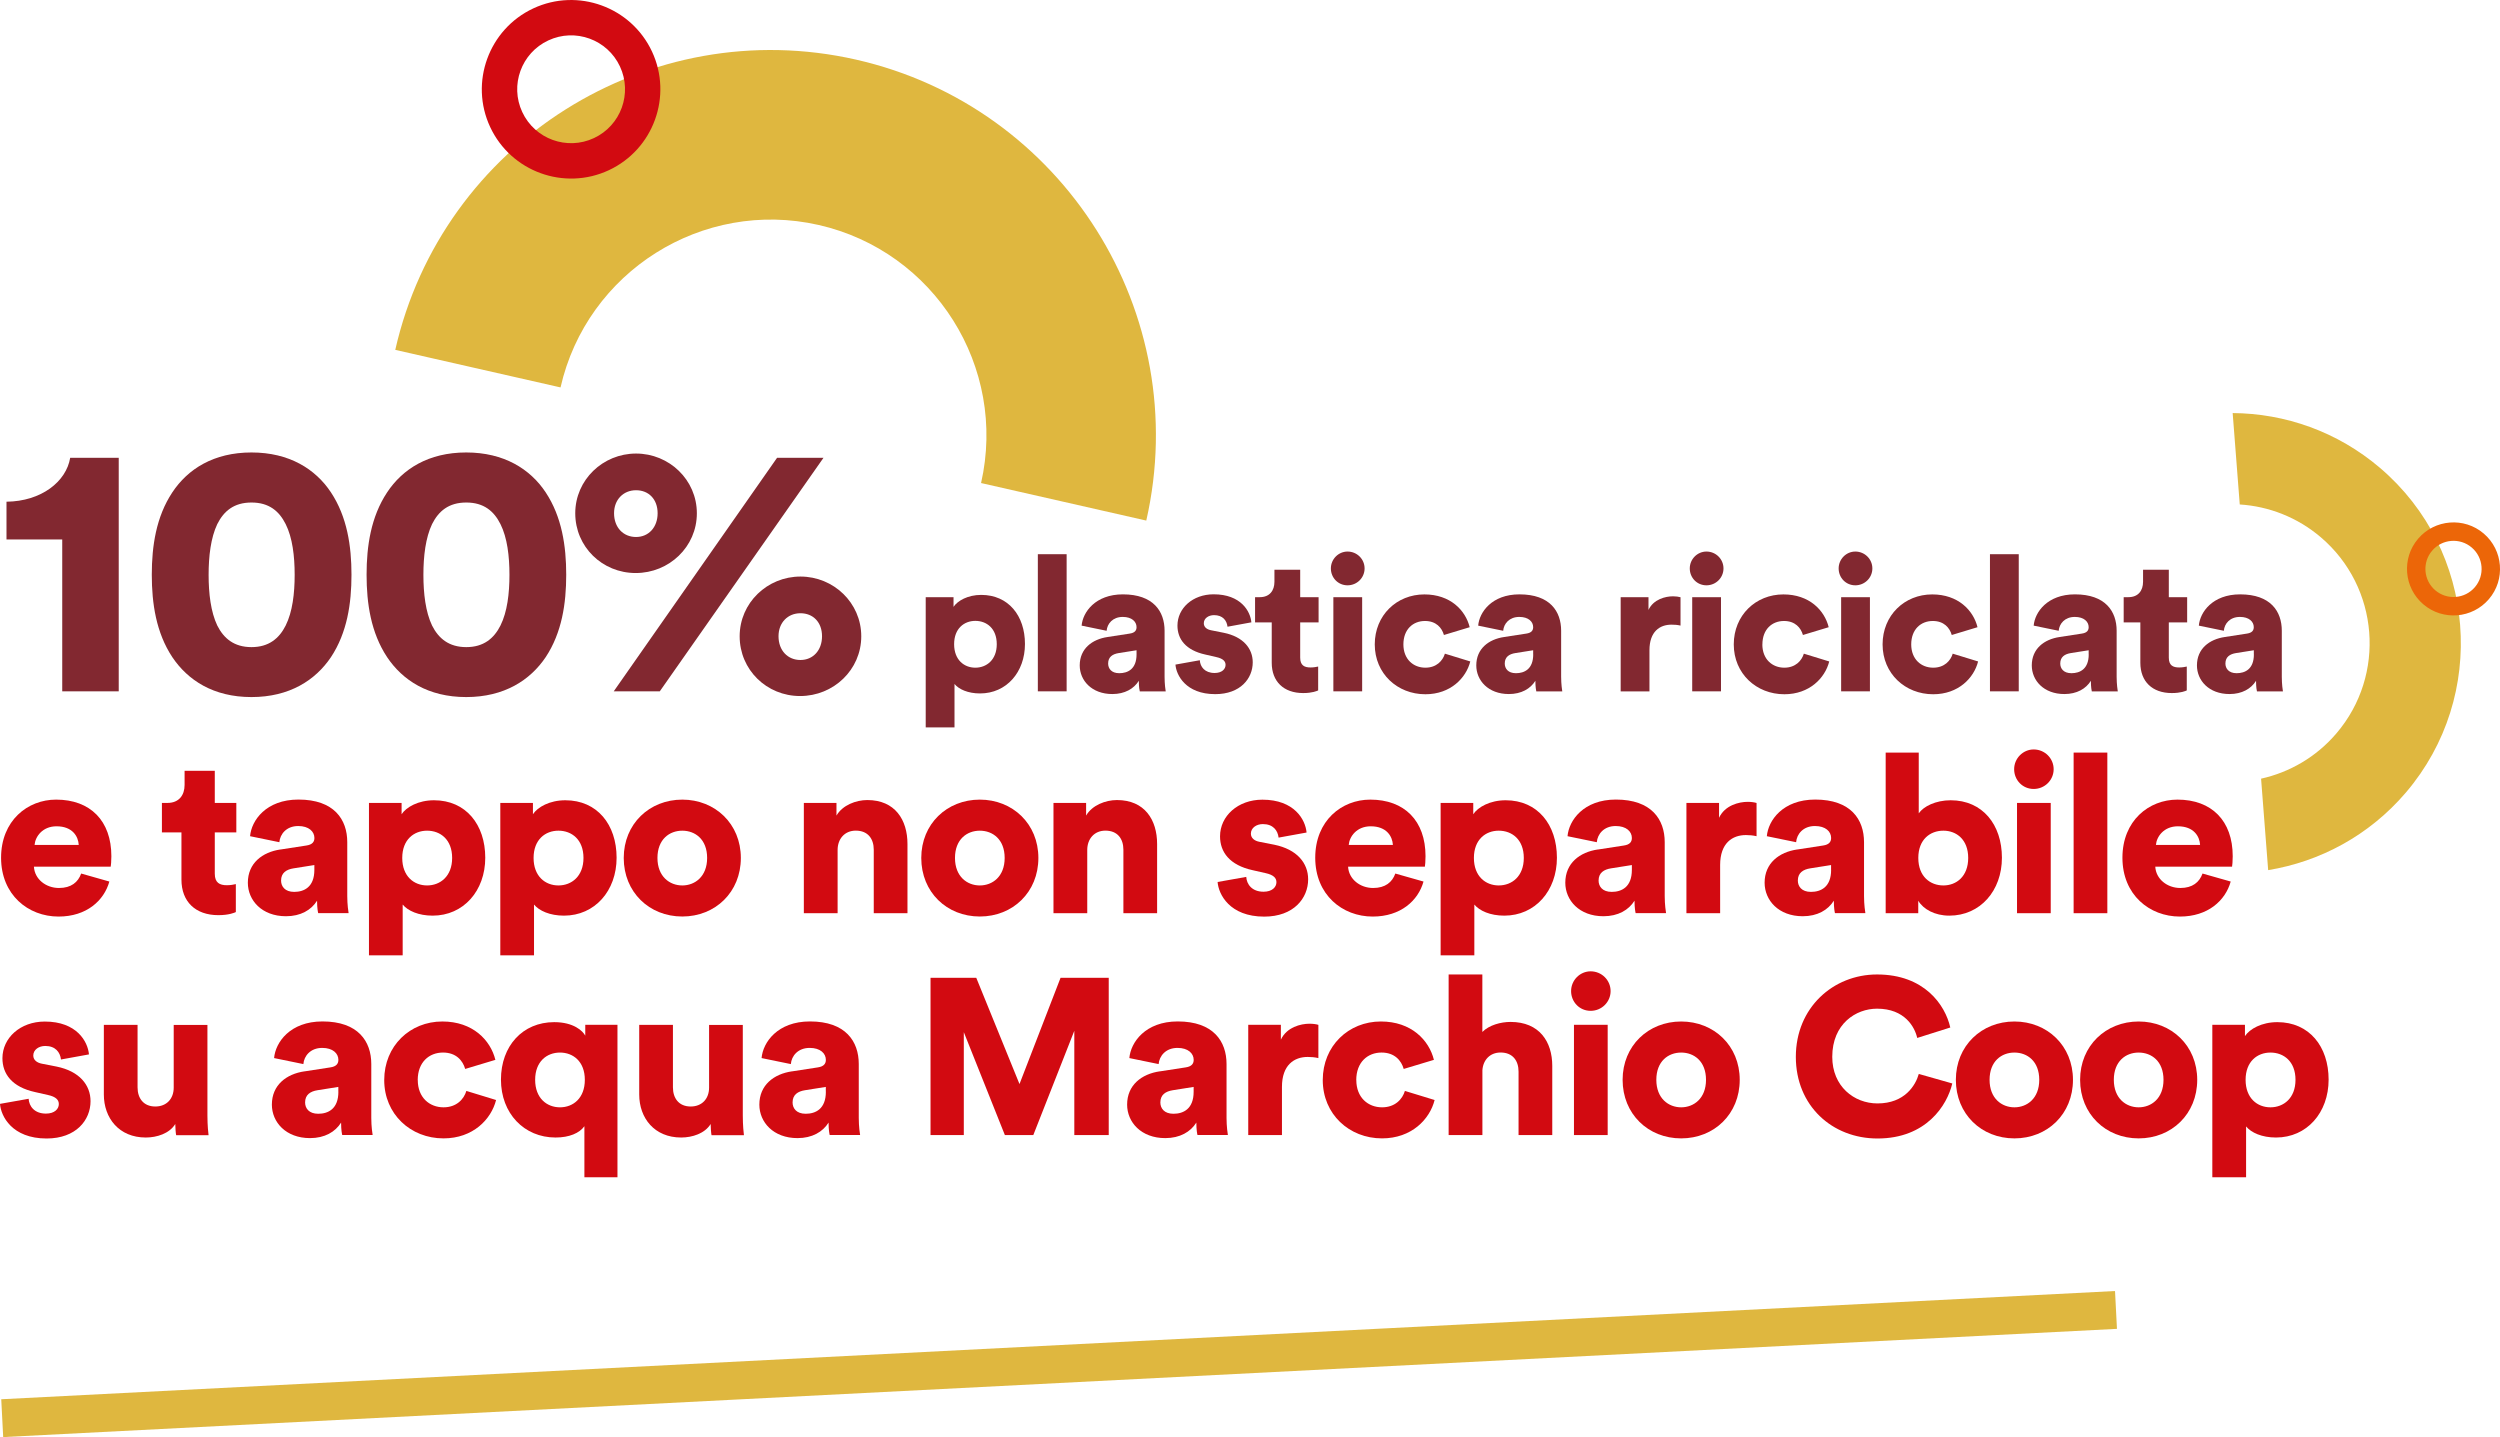 <?xml version="1.0" encoding="UTF-8"?>
<svg xmlns="http://www.w3.org/2000/svg" id="Livello_2" width="461.97" height="265.56" viewBox="0 0 461.97 265.56">
  <defs>
    <style>.cls-1{fill:#ec6608;}.cls-2{fill:#822830;}.cls-3{fill:#d20a11;}.cls-4{fill:#dfb73f;}.cls-5{fill:none;stroke:#dfb73f;stroke-miterlimit:10;stroke-width:7px;}</style>
  </defs>
  <g id="Livello_1-2">
    <g>
      <path class="cls-4" d="M211.83,96.2l-30.54-6.94c4.87-21.43-8.6-42.82-30.02-47.69-21.43-4.87-42.82,8.6-47.69,30.02l-30.54-6.94C81.73,26.37,119.93,2.32,158.2,11.02c38.27,8.7,62.32,46.91,53.62,85.17h0Z"></path>
      <g>
        <path class="cls-2" d="M11.5,127.75v-28.06H1.2v-6.98c6.45-.07,11.04-3.72,11.77-8.11h8.97v43.15H11.5Z"></path>
        <path class="cls-2" d="M31.84,90.99c2.86-4.32,7.65-7.38,14.63-7.38s11.83,3.06,14.69,7.38c2.99,4.52,3.79,9.91,3.79,15.22s-.8,10.7-3.79,15.22c-2.86,4.25-7.65,7.38-14.69,7.38s-11.77-3.12-14.63-7.38c-2.99-4.52-3.79-9.91-3.79-15.22s.8-10.7,3.79-15.22Zm8.31,24.6c1.2,2.39,3.12,3.99,6.32,3.99s5.12-1.6,6.32-3.99c1.26-2.53,1.66-5.92,1.66-9.37s-.4-6.85-1.66-9.37c-1.2-2.39-3.06-3.99-6.32-3.99s-5.12,1.6-6.32,3.99c-1.2,2.53-1.6,5.92-1.6,9.37s.4,6.85,1.6,9.37Z"></path>
        <path class="cls-2" d="M71.53,90.99c2.86-4.32,7.64-7.38,14.62-7.38s11.83,3.06,14.69,7.38c2.99,4.52,3.79,9.91,3.79,15.22s-.8,10.7-3.79,15.22c-2.86,4.25-7.65,7.38-14.69,7.38s-11.77-3.12-14.62-7.38c-2.99-4.52-3.79-9.91-3.79-15.22s.8-10.7,3.79-15.22Zm8.31,24.6c1.2,2.39,3.12,3.99,6.32,3.99s5.12-1.6,6.32-3.99c1.26-2.53,1.66-5.92,1.66-9.37s-.4-6.85-1.66-9.37c-1.2-2.39-3.06-3.99-6.32-3.99s-5.12,1.6-6.32,3.99c-1.2,2.53-1.6,5.92-1.6,9.37s.4,6.85,1.6,9.37Z"></path>
        <path class="cls-2" d="M117.53,83.81c6.12,0,11.24,4.85,11.24,11.04s-5.12,11.04-11.3,11.04-11.17-4.85-11.17-11.04,5.12-11.04,11.24-11.04Zm-4.12,43.94l30.18-43.15h8.58l-30.25,43.15h-8.51Zm4.12-28.52c2.33,0,3.99-1.79,3.99-4.39s-1.66-4.25-3.99-4.25-4.06,1.73-4.06,4.25c0,2.66,1.73,4.39,4.06,4.39Zm30.38,7.31c6.12,0,11.24,4.85,11.24,11.04s-5.12,11.04-11.3,11.04-11.17-4.85-11.17-11.04,5.12-11.04,11.24-11.04Zm0,15.42c2.33,0,3.99-1.79,3.99-4.39s-1.66-4.25-3.99-4.25-4.05,1.73-4.05,4.25c0,2.66,1.73,4.39,4.05,4.39Z"></path>
        <path class="cls-2" d="M171.06,134.4v-24.05h5.14v1.79c.74-1.12,2.63-2.21,5.11-2.21,5.04,0,8.09,3.85,8.09,9.07s-3.43,9.14-8.3,9.14c-2.24,0-3.92-.77-4.72-1.75v8.02h-5.32Zm9.17-19.67c-2.06,0-3.92,1.4-3.92,4.31s1.86,4.34,3.92,4.34,3.96-1.44,3.96-4.34-1.86-4.31-3.96-4.31Z"></path>
        <path class="cls-2" d="M191.78,127.75v-25.34h5.32v25.34h-5.32Z"></path>
        <path class="cls-2" d="M204.66,117.71l4.1-.63c.95-.14,1.26-.59,1.26-1.19,0-1.02-.88-1.89-2.55-1.89-1.86,0-2.87,1.26-2.98,2.56l-4.62-.95c.21-2.48,2.52-5.78,7.63-5.78,5.63,0,7.7,3.15,7.7,6.72v8.51c0,1.37,.17,2.52,.21,2.7h-4.79c-.04-.14-.18-.77-.18-1.96-.91,1.47-2.59,2.45-4.9,2.45-3.81,0-6.02-2.52-6.02-5.29,0-3.08,2.28-4.83,5.15-5.25Zm5.36,3.22v-.77l-3.29,.52c-1.12,.18-1.96,.7-1.96,1.93,0,.91,.59,1.79,2.06,1.79,1.58,0,3.19-.77,3.19-3.47Z"></path>
        <path class="cls-2" d="M221.71,122.01c.07,1.19,.91,2.35,2.73,2.35,1.37,0,2.03-.73,2.03-1.5,0-.63-.42-1.16-1.71-1.44l-2-.46c-3.71-.81-5.18-2.91-5.18-5.36,0-3.19,2.8-5.78,6.69-5.78,5.04,0,6.79,3.15,6.97,5.18l-4.41,.81c-.14-1.16-.88-2.14-2.49-2.14-1.02,0-1.89,.59-1.89,1.5,0,.74,.6,1.16,1.37,1.3l2.31,.46c3.61,.73,5.36,2.91,5.36,5.46,0,2.98-2.28,5.88-6.93,5.88-5.46,0-7.21-3.54-7.35-5.46l4.52-.81Z"></path>
        <path class="cls-2" d="M240.26,110.35h3.4v4.66h-3.4v6.51c0,1.44,.77,1.82,1.92,1.82,.56,0,1.09-.1,1.4-.17v4.41c-.21,.1-1.08,.49-2.77,.49-3.61,0-5.81-2.14-5.81-5.6v-7.46h-3.08v-4.66h.88c1.82,0,2.7-1.23,2.7-2.83v-2.24h4.76v5.08Z"></path>
        <path class="cls-2" d="M249.01,101.92c1.75,0,3.15,1.4,3.15,3.12s-1.4,3.12-3.15,3.12-3.08-1.4-3.08-3.12,1.4-3.12,3.08-3.12Zm-2.62,25.83v-17.4h5.32v17.4h-5.32Z"></path>
        <path class="cls-2" d="M259.33,119.07c0,2.77,1.86,4.31,4.06,4.31,2.06,0,3.22-1.29,3.61-2.59l4.69,1.44c-.77,3.05-3.64,6.06-8.3,6.06-5.18,0-9.35-3.82-9.35-9.21s4.06-9.24,9.17-9.24c4.8,0,7.6,2.94,8.37,6.06l-4.76,1.44c-.38-1.33-1.43-2.59-3.5-2.59-2.21,0-3.99,1.54-3.99,4.34Z"></path>
        <path class="cls-2" d="M277.95,117.71l4.1-.63c.95-.14,1.26-.59,1.26-1.19,0-1.02-.88-1.89-2.56-1.89-1.86,0-2.87,1.26-2.98,2.56l-4.62-.95c.21-2.48,2.52-5.78,7.63-5.78,5.64,0,7.7,3.15,7.7,6.72v8.51c0,1.37,.18,2.52,.21,2.7h-4.8c-.03-.14-.17-.77-.17-1.96-.91,1.47-2.59,2.45-4.9,2.45-3.82,0-6.02-2.52-6.02-5.29,0-3.08,2.28-4.83,5.15-5.25Zm5.36,3.22v-.77l-3.29,.52c-1.12,.18-1.96,.7-1.96,1.93,0,.91,.59,1.79,2.07,1.79,1.57,0,3.19-.77,3.19-3.47Z"></path>
        <path class="cls-2" d="M310.54,115.6c-.59-.14-1.15-.17-1.68-.17-2.14,0-4.06,1.26-4.06,4.73v7.6h-5.32v-17.4h5.14v2.35c.91-1.96,3.12-2.52,4.52-2.52,.53,0,1.05,.07,1.4,.17v5.25Z"></path>
        <path class="cls-2" d="M315.33,101.92c1.75,0,3.15,1.4,3.15,3.12s-1.4,3.12-3.15,3.12-3.08-1.4-3.08-3.12,1.4-3.12,3.08-3.12Zm-2.63,25.83v-17.4h5.32v17.4h-5.32Z"></path>
        <path class="cls-2" d="M325.66,119.07c0,2.77,1.86,4.31,4.06,4.31,2.06,0,3.22-1.29,3.61-2.59l4.69,1.44c-.77,3.05-3.64,6.06-8.29,6.06-5.18,0-9.35-3.82-9.35-9.21s4.06-9.24,9.17-9.24c4.8,0,7.6,2.94,8.37,6.06l-4.76,1.44c-.38-1.33-1.44-2.59-3.5-2.59-2.21,0-3.99,1.54-3.99,4.34Z"></path>
        <path class="cls-2" d="M342.84,101.92c1.75,0,3.15,1.4,3.15,3.12s-1.4,3.12-3.15,3.12-3.08-1.4-3.08-3.12,1.4-3.12,3.08-3.12Zm-2.62,25.83v-17.4h5.32v17.4h-5.32Z"></path>
        <path class="cls-2" d="M353.17,119.07c0,2.77,1.86,4.31,4.06,4.31,2.07,0,3.22-1.29,3.61-2.59l4.69,1.44c-.77,3.05-3.64,6.06-8.3,6.06-5.18,0-9.35-3.82-9.35-9.21s4.06-9.24,9.17-9.24c4.79,0,7.6,2.94,8.37,6.06l-4.76,1.44c-.38-1.33-1.44-2.59-3.5-2.59-2.21,0-3.99,1.54-3.99,4.34Z"></path>
        <path class="cls-2" d="M367.72,127.75v-25.34h5.32v25.34h-5.32Z"></path>
        <path class="cls-2" d="M380.6,117.71l4.1-.63c.95-.14,1.26-.59,1.26-1.19,0-1.02-.88-1.89-2.56-1.89-1.86,0-2.87,1.26-2.98,2.56l-4.62-.95c.21-2.48,2.52-5.78,7.63-5.78,5.64,0,7.7,3.15,7.7,6.72v8.51c0,1.37,.18,2.52,.21,2.7h-4.8c-.03-.14-.17-.77-.17-1.96-.91,1.47-2.59,2.45-4.9,2.45-3.82,0-6.02-2.52-6.02-5.29,0-3.08,2.28-4.83,5.15-5.25Zm5.36,3.22v-.77l-3.29,.52c-1.12,.18-1.96,.7-1.96,1.93,0,.91,.59,1.79,2.07,1.79,1.57,0,3.19-.77,3.19-3.47Z"></path>
        <path class="cls-2" d="M400.77,110.35h3.39v4.66h-3.39v6.51c0,1.44,.77,1.82,1.92,1.82,.56,0,1.08-.1,1.4-.17v4.41c-.21,.1-1.08,.49-2.77,.49-3.61,0-5.81-2.14-5.81-5.6v-7.46h-3.08v-4.66h.88c1.82,0,2.7-1.23,2.7-2.83v-2.24h4.76v5.08Z"></path>
        <path class="cls-2" d="M411.12,117.71l4.09-.63c.95-.14,1.26-.59,1.26-1.19,0-1.02-.88-1.89-2.56-1.89-1.86,0-2.87,1.26-2.97,2.56l-4.62-.95c.21-2.48,2.52-5.78,7.63-5.78,5.64,0,7.7,3.15,7.7,6.72v8.51c0,1.37,.17,2.52,.21,2.7h-4.8c-.04-.14-.17-.77-.17-1.96-.91,1.47-2.59,2.45-4.9,2.45-3.82,0-6.02-2.52-6.02-5.29,0-3.08,2.28-4.83,5.15-5.25Zm5.36,3.22v-.77l-3.29,.52c-1.12,.18-1.96,.7-1.96,1.93,0,.91,.6,1.79,2.07,1.79,1.58,0,3.19-.77,3.19-3.47Z"></path>
        <path class="cls-3" d="M20.21,162.89c-.98,3.53-4.22,6.48-9.39,6.48-5.62,0-10.62-4.02-10.62-10.87s4.88-10.74,10.17-10.74c6.31,0,10.21,3.9,10.21,10.46,0,.86-.08,1.8-.12,1.93H6.27c.12,2.3,2.21,3.94,4.63,3.94,2.26,0,3.53-1.07,4.1-2.67l5.21,1.48Zm-5.66-6.76c-.08-1.56-1.15-3.44-4.1-3.44-2.62,0-3.94,1.93-4.06,3.44H14.56Z"></path>
        <path class="cls-3" d="M39.69,148.37h3.98v5.45h-3.98v7.63c0,1.68,.9,2.13,2.25,2.13,.66,0,1.27-.12,1.64-.21v5.17c-.25,.12-1.27,.57-3.24,.57-4.22,0-6.81-2.5-6.81-6.56v-8.73h-3.61v-5.45h1.03c2.13,0,3.16-1.44,3.16-3.32v-2.62h5.58v5.95Z"></path>
        <path class="cls-3" d="M51.82,156.98l4.8-.74c1.11-.16,1.48-.7,1.48-1.39,0-1.19-1.03-2.21-2.99-2.21-2.17,0-3.36,1.48-3.49,2.99l-5.41-1.11c.25-2.91,2.95-6.77,8.94-6.77,6.6,0,9.02,3.69,9.02,7.87v9.96c0,1.6,.21,2.95,.25,3.16h-5.62c-.04-.16-.21-.9-.21-2.3-1.07,1.72-3.03,2.87-5.74,2.87-4.47,0-7.05-2.95-7.05-6.19,0-3.61,2.67-5.66,6.03-6.15Zm6.27,3.77v-.9l-3.85,.61c-1.31,.21-2.3,.82-2.3,2.26,0,1.07,.7,2.09,2.42,2.09,1.84,0,3.73-.9,3.73-4.06Z"></path>
        <path class="cls-3" d="M68.18,176.54v-28.17h6.03v2.09c.86-1.31,3.08-2.58,5.99-2.58,5.9,0,9.47,4.51,9.47,10.62s-4.02,10.7-9.72,10.7c-2.62,0-4.59-.9-5.54-2.05v9.39h-6.23Zm10.74-23.04c-2.42,0-4.59,1.64-4.59,5.04s2.17,5.08,4.59,5.08,4.63-1.68,4.63-5.08-2.17-5.04-4.63-5.04Z"></path>
        <path class="cls-3" d="M92.45,176.54v-28.17h6.03v2.09c.86-1.31,3.07-2.58,5.99-2.58,5.9,0,9.47,4.51,9.47,10.62s-4.02,10.7-9.72,10.7c-2.62,0-4.59-.9-5.54-2.05v9.39h-6.23Zm10.74-23.04c-2.42,0-4.59,1.64-4.59,5.04s2.17,5.08,4.59,5.08,4.63-1.68,4.63-5.08-2.17-5.04-4.63-5.04Z"></path>
        <path class="cls-3" d="M136.9,158.54c0,6.31-4.71,10.82-10.82,10.82s-10.82-4.51-10.82-10.82,4.76-10.78,10.82-10.78,10.82,4.47,10.82,10.78Zm-6.23,0c0-3.44-2.21-5.04-4.59-5.04s-4.59,1.6-4.59,5.04,2.26,5.08,4.59,5.08,4.59-1.64,4.59-5.08Z"></path>
        <path class="cls-3" d="M154.77,168.75h-6.23v-20.38h6.03v2.34c1.11-1.93,3.61-2.87,5.7-2.87,5.12,0,7.42,3.65,7.42,8.12v12.79h-6.23v-11.73c0-2.01-1.07-3.53-3.32-3.53-2.05,0-3.36,1.52-3.36,3.57v11.69Z"></path>
        <path class="cls-3" d="M191.88,158.54c0,6.31-4.71,10.82-10.82,10.82s-10.82-4.51-10.82-10.82,4.76-10.78,10.82-10.78,10.82,4.47,10.82,10.78Zm-6.23,0c0-3.44-2.21-5.04-4.59-5.04s-4.59,1.6-4.59,5.04,2.25,5.08,4.59,5.08,4.59-1.64,4.59-5.08Z"></path>
        <path class="cls-3" d="M200.9,168.75h-6.23v-20.38h6.03v2.34c1.11-1.93,3.61-2.87,5.7-2.87,5.12,0,7.42,3.65,7.42,8.12v12.79h-6.23v-11.73c0-2.01-1.07-3.53-3.32-3.53-2.05,0-3.36,1.52-3.36,3.57v11.69Z"></path>
        <path class="cls-3" d="M230.29,162.03c.08,1.39,1.07,2.75,3.2,2.75,1.6,0,2.38-.86,2.38-1.76,0-.74-.49-1.35-2.01-1.68l-2.34-.53c-4.35-.94-6.07-3.4-6.07-6.27,0-3.73,3.28-6.77,7.83-6.77,5.9,0,7.95,3.69,8.16,6.07l-5.17,.94c-.16-1.35-1.03-2.5-2.91-2.5-1.19,0-2.21,.7-2.21,1.76,0,.86,.7,1.35,1.6,1.52l2.71,.53c4.22,.86,6.27,3.4,6.27,6.4,0,3.48-2.66,6.89-8.12,6.89-6.4,0-8.45-4.14-8.61-6.4l5.29-.94Z"></path>
        <path class="cls-3" d="M263.05,162.89c-.98,3.53-4.22,6.48-9.39,6.48-5.62,0-10.62-4.02-10.62-10.87s4.88-10.74,10.17-10.74c6.31,0,10.21,3.9,10.21,10.46,0,.86-.08,1.8-.12,1.93h-14.19c.12,2.3,2.21,3.94,4.63,3.94,2.25,0,3.53-1.07,4.1-2.67l5.21,1.48Zm-5.66-6.76c-.08-1.56-1.15-3.44-4.1-3.44-2.62,0-3.94,1.93-4.06,3.44h8.16Z"></path>
        <path class="cls-3" d="M266.21,176.54v-28.17h6.03v2.09c.86-1.31,3.08-2.58,5.99-2.58,5.9,0,9.47,4.51,9.47,10.62s-4.02,10.7-9.72,10.7c-2.62,0-4.59-.9-5.54-2.05v9.39h-6.23Zm10.74-23.04c-2.42,0-4.59,1.64-4.59,5.04s2.17,5.08,4.59,5.08,4.63-1.68,4.63-5.08-2.17-5.04-4.63-5.04Z"></path>
        <path class="cls-3" d="M295.28,156.98l4.8-.74c1.11-.16,1.47-.7,1.47-1.39,0-1.19-1.02-2.21-2.99-2.21-2.17,0-3.36,1.48-3.49,2.99l-5.41-1.11c.25-2.91,2.95-6.77,8.94-6.77,6.6,0,9.02,3.69,9.02,7.87v9.96c0,1.6,.21,2.95,.25,3.16h-5.62c-.04-.16-.21-.9-.21-2.3-1.07,1.72-3.03,2.87-5.74,2.87-4.47,0-7.05-2.95-7.05-6.19,0-3.61,2.66-5.66,6.03-6.15Zm6.27,3.77v-.9l-3.85,.61c-1.31,.21-2.3,.82-2.3,2.26,0,1.07,.7,2.09,2.42,2.09,1.85,0,3.73-.9,3.73-4.06Z"></path>
        <path class="cls-3" d="M324.59,154.52c-.7-.16-1.35-.21-1.97-.21-2.5,0-4.76,1.48-4.76,5.54v8.9h-6.23v-20.38h6.03v2.75c1.07-2.3,3.65-2.95,5.29-2.95,.62,0,1.23,.08,1.64,.21v6.15Z"></path>
        <path class="cls-3" d="M332.09,156.98l4.8-.74c1.11-.16,1.48-.7,1.48-1.39,0-1.19-1.02-2.21-2.99-2.21-2.17,0-3.36,1.48-3.48,2.99l-5.41-1.11c.25-2.91,2.95-6.77,8.94-6.77,6.6,0,9.02,3.69,9.02,7.87v9.96c0,1.6,.21,2.95,.25,3.16h-5.62c-.04-.16-.21-.9-.21-2.3-1.07,1.72-3.03,2.87-5.74,2.87-4.47,0-7.05-2.95-7.05-6.19,0-3.61,2.67-5.66,6.03-6.15Zm6.27,3.77v-.9l-3.85,.61c-1.31,.21-2.29,.82-2.29,2.26,0,1.07,.7,2.09,2.42,2.09,1.85,0,3.73-.9,3.73-4.06Z"></path>
        <path class="cls-3" d="M348.45,168.75v-29.68h6.11v11.23c.86-1.27,3.12-2.42,5.9-2.42,5.9,0,9.47,4.51,9.47,10.62s-4.02,10.7-9.72,10.7c-2.71,0-4.8-1.19-5.74-2.75v2.3h-6.03Zm10.66-15.25c-2.42,0-4.63,1.6-4.63,5.04s2.21,5.08,4.63,5.08,4.59-1.68,4.59-5.08-2.17-5.04-4.59-5.04Z"></path>
        <path class="cls-3" d="M375.8,138.49c2.05,0,3.69,1.64,3.69,3.65s-1.64,3.65-3.69,3.65-3.61-1.64-3.61-3.65,1.64-3.65,3.61-3.65Zm-3.08,30.26v-20.38h6.23v20.38h-6.23Z"></path>
        <path class="cls-3" d="M383.18,168.75v-29.68h6.23v29.68h-6.23Z"></path>
        <path class="cls-3" d="M412.21,162.89c-.98,3.53-4.22,6.48-9.39,6.48-5.62,0-10.62-4.02-10.62-10.87s4.88-10.74,10.17-10.74c6.31,0,10.21,3.9,10.21,10.46,0,.86-.08,1.8-.12,1.93h-14.19c.12,2.3,2.21,3.94,4.63,3.94,2.25,0,3.53-1.07,4.1-2.67l5.21,1.48Zm-5.66-6.76c-.08-1.56-1.15-3.44-4.1-3.44-2.62,0-3.94,1.93-4.06,3.44h8.16Z"></path>
        <path class="cls-3" d="M5.29,203.03c.08,1.39,1.07,2.75,3.2,2.75,1.6,0,2.38-.86,2.38-1.76,0-.74-.49-1.35-2.01-1.68l-2.34-.53c-4.35-.94-6.07-3.4-6.07-6.27,0-3.73,3.28-6.77,7.83-6.77,5.9,0,7.95,3.69,8.16,6.07l-5.17,.94c-.16-1.35-1.03-2.5-2.91-2.5-1.19,0-2.21,.7-2.21,1.76,0,.86,.7,1.35,1.6,1.52l2.71,.53c4.22,.86,6.27,3.4,6.27,6.4,0,3.48-2.67,6.89-8.12,6.89-6.4,0-8.45-4.14-8.61-6.4l5.29-.94Z"></path>
        <path class="cls-3" d="M32.39,207.7c-1.07,1.76-3.4,2.5-5.45,2.5-4.96,0-7.75-3.61-7.75-7.95v-12.87h6.23v11.56c0,1.97,1.07,3.53,3.28,3.53,2.09,0,3.4-1.44,3.4-3.48v-11.6h6.23v16.73c0,1.84,.16,3.32,.21,3.65h-5.99c-.08-.37-.16-1.52-.16-2.05Z"></path>
        <path class="cls-3" d="M56.25,197.98l4.8-.74c1.11-.16,1.48-.7,1.48-1.39,0-1.19-1.02-2.21-2.99-2.21-2.17,0-3.36,1.48-3.48,2.99l-5.41-1.11c.25-2.91,2.95-6.77,8.94-6.77,6.6,0,9.02,3.69,9.02,7.87v9.96c0,1.6,.21,2.95,.25,3.16h-5.62c-.04-.16-.21-.9-.21-2.3-1.07,1.72-3.03,2.87-5.74,2.87-4.47,0-7.05-2.95-7.05-6.19,0-3.61,2.67-5.66,6.03-6.15Zm6.27,3.77v-.9l-3.85,.61c-1.31,.21-2.29,.82-2.29,2.26,0,1.07,.7,2.09,2.42,2.09,1.85,0,3.73-.9,3.73-4.06Z"></path>
        <path class="cls-3" d="M77.2,199.58c0,3.24,2.17,5.04,4.76,5.04,2.42,0,3.77-1.52,4.22-3.03l5.49,1.68c-.9,3.57-4.26,7.09-9.72,7.09-6.07,0-10.95-4.47-10.95-10.78s4.76-10.82,10.74-10.82c5.62,0,8.9,3.44,9.8,7.09l-5.58,1.68c-.45-1.56-1.68-3.03-4.1-3.03-2.58,0-4.67,1.8-4.67,5.08Z"></path>
        <path class="cls-3" d="M107.99,217.54v-9.43c-.9,1.27-2.79,2.09-5.33,2.09-5.82,0-10.09-4.47-10.09-10.7s4.02-10.62,9.84-10.62c3.61,0,5.29,1.64,5.74,2.5v-2.01h5.95v28.17h-6.11Zm-4.51-12.92c2.42,0,4.59-1.68,4.59-5.08s-2.17-5.04-4.59-5.04-4.59,1.64-4.59,5.04,2.17,5.08,4.59,5.08Z"></path>
        <path class="cls-3" d="M131.32,207.7c-1.07,1.76-3.4,2.5-5.45,2.5-4.96,0-7.75-3.61-7.75-7.95v-12.87h6.23v11.56c0,1.97,1.07,3.53,3.28,3.53,2.09,0,3.4-1.44,3.4-3.48v-11.6h6.23v16.73c0,1.84,.16,3.32,.21,3.65h-5.99c-.08-.37-.16-1.52-.16-2.05Z"></path>
        <path class="cls-3" d="M146.33,197.98l4.8-.74c1.11-.16,1.48-.7,1.48-1.39,0-1.19-1.02-2.21-2.99-2.21-2.17,0-3.36,1.48-3.48,2.99l-5.41-1.11c.25-2.91,2.95-6.77,8.94-6.77,6.6,0,9.02,3.69,9.02,7.87v9.96c0,1.6,.21,2.95,.25,3.16h-5.62c-.04-.16-.21-.9-.21-2.3-1.07,1.72-3.03,2.87-5.74,2.87-4.47,0-7.05-2.95-7.05-6.19,0-3.61,2.67-5.66,6.03-6.15Zm6.27,3.77v-.9l-3.85,.61c-1.31,.21-2.29,.82-2.29,2.26,0,1.07,.7,2.09,2.42,2.09,1.85,0,3.73-.9,3.73-4.06Z"></path>
        <path class="cls-3" d="M198.52,209.75v-19.27l-7.58,19.27h-5.25l-7.59-19.02v19.02h-6.15v-29.07h8.45l7.99,19.64,7.59-19.64h8.9v29.07h-6.36Z"></path>
        <path class="cls-3" d="M214.3,197.98l4.8-.74c1.11-.16,1.48-.7,1.48-1.39,0-1.19-1.03-2.21-2.99-2.21-2.17,0-3.36,1.48-3.49,2.99l-5.41-1.11c.25-2.91,2.95-6.77,8.94-6.77,6.6,0,9.02,3.69,9.02,7.87v9.96c0,1.6,.21,2.95,.25,3.16h-5.62c-.04-.16-.21-.9-.21-2.3-1.07,1.72-3.04,2.87-5.74,2.87-4.47,0-7.05-2.95-7.05-6.19,0-3.61,2.67-5.66,6.03-6.15Zm6.27,3.77v-.9l-3.85,.61c-1.31,.21-2.3,.82-2.3,2.26,0,1.07,.7,2.09,2.42,2.09,1.84,0,3.73-.9,3.73-4.06Z"></path>
        <path class="cls-3" d="M243.62,195.52c-.7-.16-1.35-.21-1.97-.21-2.5,0-4.76,1.48-4.76,5.54v8.9h-6.23v-20.38h6.03v2.75c1.07-2.3,3.65-2.95,5.29-2.95,.62,0,1.23,.08,1.64,.21v6.15Z"></path>
        <path class="cls-3" d="M250.63,199.58c0,3.24,2.17,5.04,4.76,5.04,2.42,0,3.77-1.52,4.22-3.03l5.49,1.68c-.9,3.57-4.26,7.09-9.72,7.09-6.07,0-10.95-4.47-10.95-10.78s4.76-10.82,10.74-10.82c5.62,0,8.9,3.44,9.8,7.09l-5.58,1.68c-.45-1.56-1.68-3.03-4.1-3.03-2.58,0-4.67,1.8-4.67,5.08Z"></path>
        <path class="cls-3" d="M273.92,209.75h-6.23v-29.68h6.23v10.62c1.27-1.27,3.4-1.85,5.21-1.85,5.33,0,7.71,3.65,7.71,8.12v12.79h-6.23v-11.73c0-2.01-1.07-3.53-3.32-3.53-1.97,0-3.24,1.39-3.36,3.28v11.97Z"></path>
        <path class="cls-3" d="M293.93,179.49c2.05,0,3.69,1.64,3.69,3.65s-1.64,3.65-3.69,3.65-3.61-1.64-3.61-3.65,1.64-3.65,3.61-3.65Zm-3.08,30.26v-20.38h6.23v20.38h-6.23Z"></path>
        <path class="cls-3" d="M321.48,199.54c0,6.31-4.72,10.82-10.82,10.82s-10.82-4.51-10.82-10.82,4.76-10.78,10.82-10.78,10.82,4.47,10.82,10.78Zm-6.23,0c0-3.44-2.21-5.04-4.59-5.04s-4.59,1.6-4.59,5.04,2.26,5.08,4.59,5.08,4.59-1.64,4.59-5.08Z"></path>
        <path class="cls-3" d="M331.85,195.28c0-9.06,6.89-15.21,15.01-15.21,8.73,0,12.59,5.62,13.53,9.8l-6.11,1.93c-.45-2.01-2.3-5.41-7.42-5.41-3.9,0-8.28,2.79-8.28,8.9,0,5.45,4.02,8.61,8.36,8.61,5.04,0,7.05-3.36,7.63-5.45l6.19,1.76c-.94,4.02-4.8,10.17-13.82,10.17-8.36,0-15.09-6.03-15.09-15.09Z"></path>
        <path class="cls-3" d="M383.06,199.54c0,6.31-4.71,10.82-10.82,10.82s-10.82-4.51-10.82-10.82,4.76-10.78,10.82-10.78,10.82,4.47,10.82,10.78Zm-6.23,0c0-3.44-2.21-5.04-4.59-5.04s-4.59,1.6-4.59,5.04,2.25,5.08,4.59,5.08,4.59-1.64,4.59-5.08Z"></path>
        <path class="cls-3" d="M406.02,199.54c0,6.31-4.72,10.82-10.82,10.82s-10.82-4.51-10.82-10.82,4.76-10.78,10.82-10.78,10.82,4.47,10.82,10.78Zm-6.23,0c0-3.44-2.21-5.04-4.59-5.04s-4.59,1.6-4.59,5.04,2.26,5.08,4.59,5.08,4.59-1.64,4.59-5.08Z"></path>
        <path class="cls-3" d="M408.81,217.54v-28.17h6.03v2.09c.86-1.31,3.08-2.58,5.99-2.58,5.9,0,9.47,4.51,9.47,10.62s-4.02,10.7-9.72,10.7c-2.62,0-4.59-.9-5.53-2.05v9.39h-6.23Zm10.74-23.04c-2.42,0-4.59,1.64-4.59,5.04s2.17,5.08,4.59,5.08,4.63-1.68,4.63-5.08-2.17-5.04-4.63-5.04Z"></path>
      </g>
      <path class="cls-3" d="M90.58,23.48c-3.85-8.24-.27-18.08,7.97-21.93,8.24-3.85,18.08-.27,21.93,7.97,3.85,8.24,.27,18.08-7.97,21.93-8.24,3.85-18.08,.27-21.93-7.97Zm23.98-11.2c-2.32-4.98-8.26-7.14-13.24-4.81-4.98,2.32-7.14,8.26-4.81,13.24,2.32,4.98,8.26,7.14,13.24,4.81,4.98-2.32,7.14-8.26,4.81-13.24Z"></path>
      <path class="cls-4" d="M413.89,93.22c5.34,.34,10.62,2.35,14.99,6.08,10.77,9.19,12.06,25.44,2.87,36.21-3.75,4.4-8.68,7.21-13.93,8.38l1.31,16.9c9.57-1.57,18.66-6.39,25.44-14.33,15.23-17.84,13.1-44.75-4.75-59.98-7.91-6.75-17.59-10.08-27.25-10.15l1.31,16.9Z"></path>
      <path class="cls-1" d="M459.92,110.71c-3.08,3.61-8.52,4.04-12.12,.96-3.61-3.08-4.04-8.52-.96-12.12,3.08-3.61,8.52-4.04,12.12-.96,3.61,3.08,4.04,8.52,.96,12.12Zm-10.49-8.95c-1.86,2.18-1.6,5.46,.58,7.32,2.18,1.86,5.46,1.6,7.32-.58,1.86-2.18,1.6-5.46-.58-7.32s-5.46-1.6-7.32,.58Z"></path>
      <line class="cls-5" x1=".41" y1="262.06" x2="391.01" y2="242.06"></line>
    </g>
  </g>
</svg>
